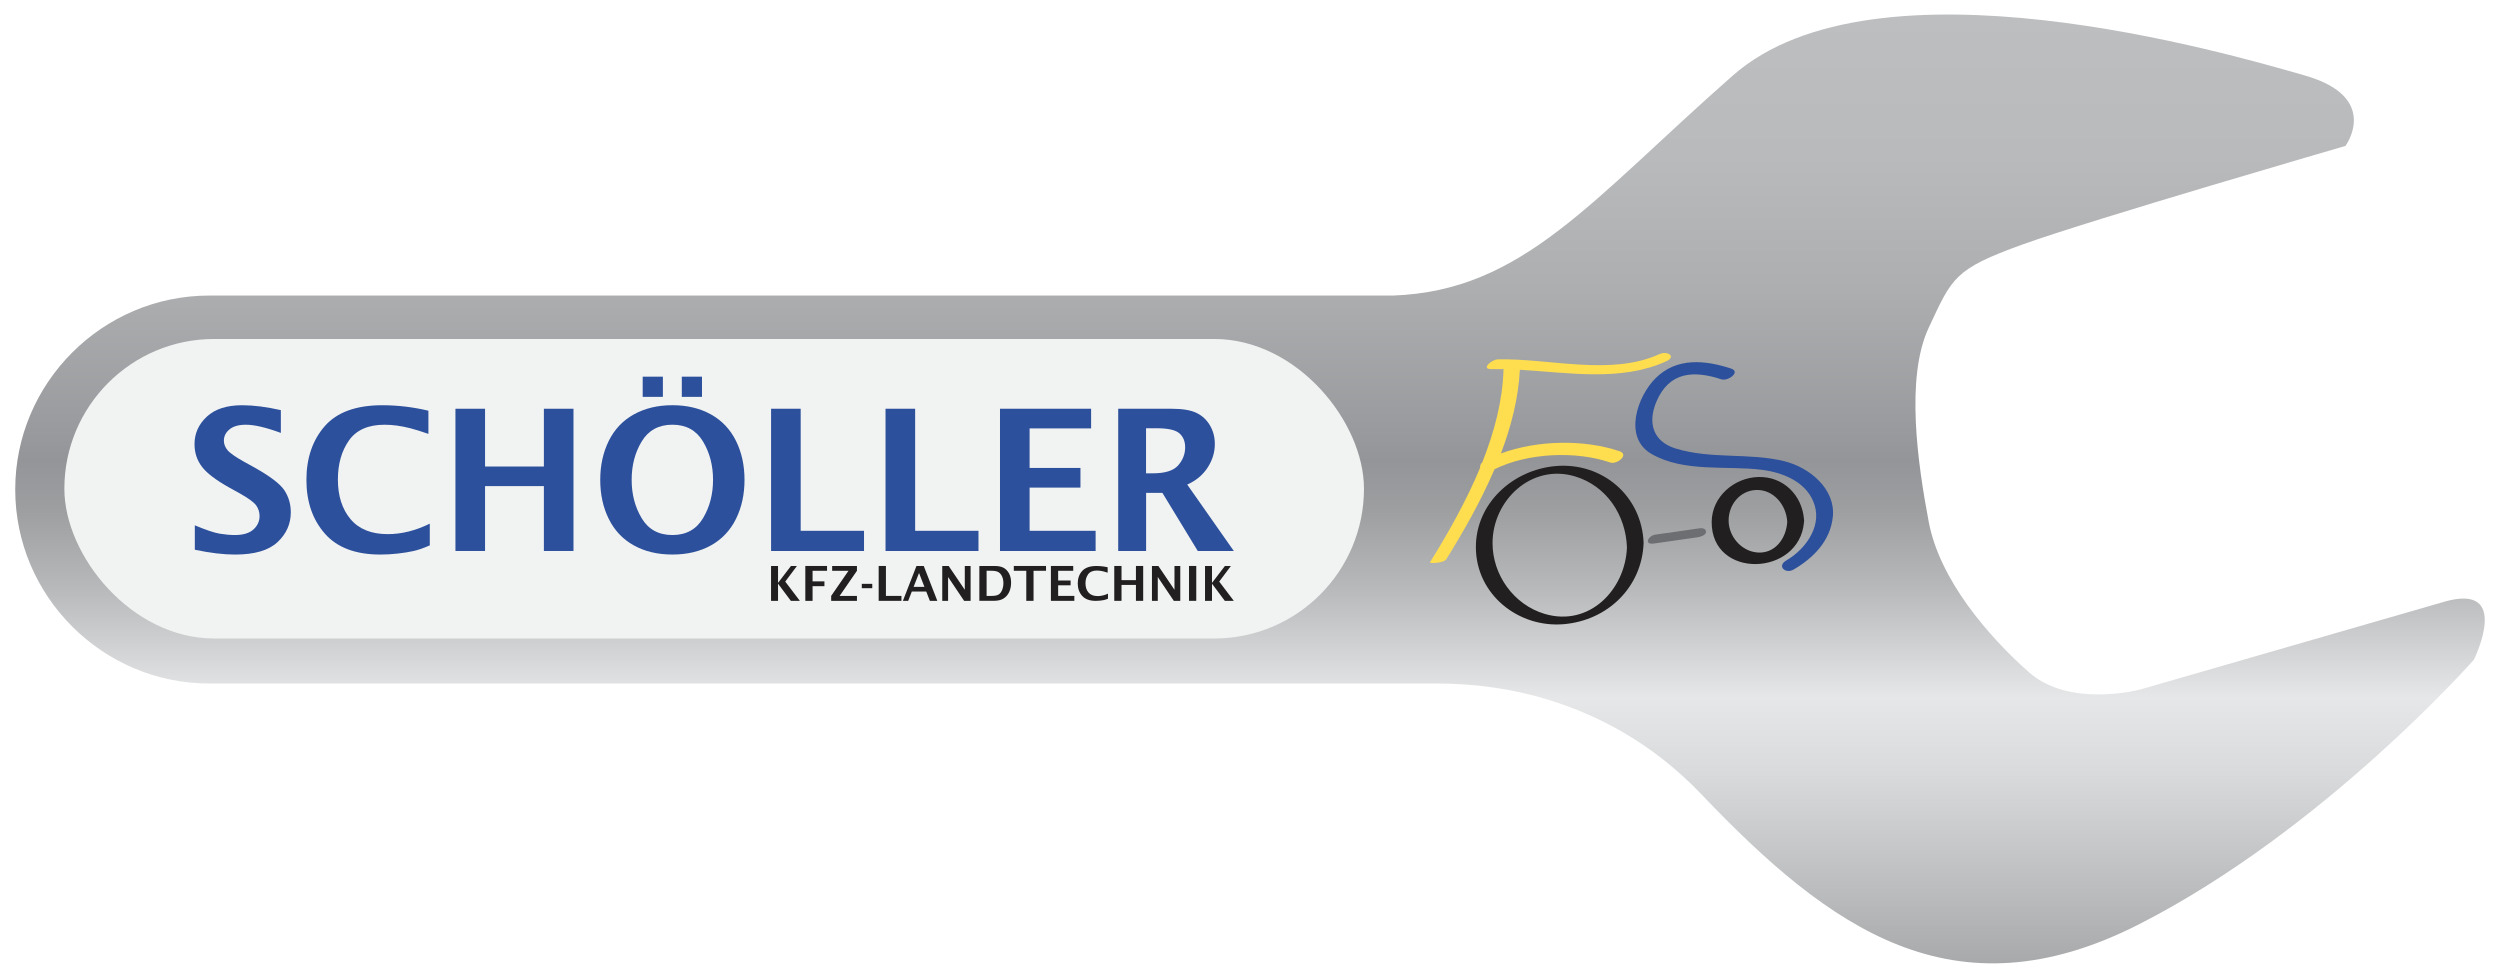 <?xml version="1.0" encoding="UTF-8"?><svg id="Ebene_1" xmlns="http://www.w3.org/2000/svg" xmlns:xlink="http://www.w3.org/1999/xlink" viewBox="0 0 830.88 325.44"><defs><style>.cls-1{fill:#f1f2f2;}.cls-2{fill:#fedd4f;}.cls-3{fill:#221f20;}.cls-4{fill:#6d6e71;}.cls-5{fill:#2c509c;}.cls-6{fill:url(#Silber);filter:url(#drop-shadow-1);}</style><linearGradient id="Silber" x1="415.16" y1="319.92" x2="415.16" y2="4.57" gradientTransform="matrix(1, 0, 0, 1, 0, 0)" gradientUnits="userSpaceOnUse"><stop offset="0" stop-color="#a7a9ab"/><stop offset=".06" stop-color="#b6b8b9"/><stop offset=".2" stop-color="#d8dadb"/><stop offset=".28" stop-color="#e6e7e8"/><stop offset=".3" stop-color="#dedfe0"/><stop offset=".4" stop-color="#b6b7b9"/><stop offset=".48" stop-color="#9d9ea0"/><stop offset=".53" stop-color="#949598"/><stop offset=".56" stop-color="#999a9d"/><stop offset=".71" stop-color="#acaeb0"/><stop offset=".85" stop-color="#b8babc"/><stop offset="1" stop-color="#bcbec0"/></linearGradient><filter id="drop-shadow-1" filterUnits="userSpaceOnUse"><feOffset dx=".27" dy=".27"/><feGaussianBlur result="blur" stdDeviation="1.6"/><feFlood flood-color="#221f20" flood-opacity=".75"/><feComposite in2="blur" operator="in"/><feComposite in="SourceGraphic"/></filter></defs><path class="cls-6" d="M812.03,199.74l-101,29.16s-23.43,6.25-36.96-5.73c-13.54-11.97-29.68-30.72-33.32-49.98-3.64-19.26-7.81-47.9,0-64.56,7.81-16.66,8.33-19.41,31.24-27.67,22.91-8.26,107.25-32.73,107.25-32.73,0,0,11.97-16.14-13.54-23.43-25.51-7.29-142.65-41.65-190.03,0-47.38,41.65-69.76,71.59-112.97,73.16H69.26c-35.46,0-64.47,29.01-64.47,64.47h0c0,35.46,29.01,64.47,64.47,64.47H477.28c12.45,0,24.87,1.68,36.78,5.31,16.5,5.03,34.78,14.35,51.19,31.56,42.69,44.77,83.82,74.45,145.26,43.21,61.43-31.24,111.42-87.99,111.42-87.99,0,0,12.85-25.83-9.89-19.26Z"/><rect class="cls-1" x="21.39" y="112.66" width="431.93" height="99.55" rx="49.78" ry="49.78"/><g><g><path class="cls-5" d="M64.75,182.71v-8.12c3.69,1.55,6.45,2.48,8.27,2.78,1.82,.3,3.5,.45,5.03,.45,2.76,0,4.82-.62,6.18-1.85,1.36-1.24,2.04-2.72,2.04-4.44,0-1.32-.38-2.51-1.14-3.58-.76-1.04-2.63-2.4-5.59-4.06l-3.19-1.76c-4.56-2.54-7.64-4.88-9.25-7.03-1.63-2.15-2.45-4.64-2.45-7.48,0-3.56,1.36-6.6,4.08-9.14,2.72-2.53,6.63-3.8,11.73-3.8,3.81,0,8.1,.54,12.88,1.63v7.57c-4.89-1.81-8.77-2.72-11.64-2.72-2.38,0-4.19,.52-5.43,1.55s-1.86,2.27-1.86,3.72c0,1.11,.38,2.14,1.14,3.1,.74,.96,2.59,2.27,5.56,3.93l3.42,1.89c5.22,2.92,8.55,5.45,9.99,7.6,1.42,2.17,2.13,4.61,2.13,7.31,0,3.87-1.48,7.18-4.43,9.93-2.95,2.75-7.65,4.12-14.1,4.12-3.82,0-8.27-.53-13.34-1.6Z"/><path class="cls-5" d="M142.81,181.27c-2.06,.91-3.86,1.53-5.4,1.87-1.53,.34-3.27,.62-5.22,.84-1.95,.22-3.87,.33-5.76,.33-8.26,0-14.43-2.33-18.49-6.99-4.07-4.66-6.1-10.6-6.1-17.82s2.03-13.21,6.09-17.86c4.06-4.64,10.43-6.96,19.12-6.96,5.13,0,10.24,.61,15.33,1.82v7.7c-2.45-.85-4.45-1.47-6-1.87-1.56-.39-3.03-.69-4.42-.88-1.4-.19-2.79-.29-4.17-.29-5.43,0-9.37,1.75-11.82,5.24-2.45,3.49-3.67,7.82-3.67,12.97,0,5.41,1.39,9.79,4.17,13.13,2.78,3.34,6.91,5.02,12.41,5.02,4.58,0,9.23-1.16,13.96-3.48v7.25Z"/><path class="cls-5" d="M151.37,183.12v-47.27h9.84v19.2h19.55v-19.2h9.84v47.27h-9.84v-21.56h-19.55v21.56h-9.84Z"/><path class="cls-5" d="M223.47,184.3c-4.92,0-9.2-1.02-12.84-3.05-3.64-2.03-6.41-4.96-8.3-8.78-1.9-3.82-2.84-8.15-2.84-12.98s.95-9.13,2.84-12.97c1.9-3.83,4.67-6.77,8.34-8.8,3.66-2.03,7.93-3.05,12.81-3.05s9.11,1.02,12.78,3.05c3.66,2.03,6.44,4.97,8.34,8.8,1.9,3.83,2.84,8.16,2.84,12.97s-.95,9.16-2.84,12.98c-1.9,3.82-4.66,6.75-8.29,8.78-3.63,2.03-7.91,3.05-12.83,3.05Zm0-6.48c4.56,0,7.95-1.86,10.17-5.58,2.23-3.72,3.34-7.98,3.34-12.77s-1.12-9.07-3.35-12.77c-2.24-3.7-5.62-5.55-10.16-5.55s-7.95,1.85-10.19,5.55c-2.24,3.7-3.35,7.95-3.35,12.77s1.11,9.05,3.34,12.77c2.22,3.72,5.63,5.58,10.2,5.58Zm-9.87-45.93v-6.71h6.71v6.71h-6.71Zm13,0v-6.71h6.71v6.71h-6.71Z"/><path class="cls-5" d="M256.27,183.12v-47.27h9.84v40.57h21.05v6.71h-30.89Z"/><path class="cls-5" d="M294.31,183.12v-47.27h9.84v40.57h21.05v6.71h-30.89Z"/><path class="cls-5" d="M332.35,183.12v-47.27h30.28v6.52h-20.44v13.16h16.9v6.52h-16.9v14.37h21.94v6.71h-31.78Z"/><path class="cls-5" d="M371.64,183.12v-47.27h17.7c3.62,0,6.38,.45,8.27,1.36,1.9,.9,3.39,2.28,4.49,4.12,1.1,1.84,1.65,3.93,1.65,6.24,0,2.77-.8,5.38-2.4,7.84-1.6,2.46-3.86,4.34-6.77,5.64l15.48,22.07h-11.98l-11.76-19.32h-5.41v19.32h-9.26Zm9.26-25.81h2.26c4.06,0,6.86-.88,8.41-2.65,1.55-1.77,2.32-3.77,2.32-6.01,0-1.94-.63-3.48-1.89-4.61-1.26-1.14-3.82-1.71-7.68-1.71h-3.43v14.98Z"/></g><g><path class="cls-3" d="M256.26,199.69v-11.59h2.32v5.62l4.3-5.62h1.98l-3.88,5.19,4.85,6.4h-2.99l-4.26-5.7v5.7h-2.32Z"/><path class="cls-3" d="M267.65,199.69v-11.59h7.22v1.6h-4.81v3.52h3.94v1.6h-3.94v4.88h-2.41Z"/><path class="cls-3" d="M276.24,199.69v-1.64l5.76-8.35h-5.43v-1.6h8.24v1.6l-5.76,8.35h5.76v1.64h-8.57Z"/><path class="cls-3" d="M286.42,195.49v-1.45h3.48v1.45h-3.48Z"/><path class="cls-3" d="M292.03,199.69v-11.59h2.41v9.95h5.16v1.64h-7.57Z"/><path class="cls-3" d="M300.08,199.69l4.51-11.59h2.42l4.51,11.59h-2.48l-1.2-3.09h-4.8l-1.2,3.09h-1.76Zm3.56-4.64h3.6l-1.8-4.62-1.8,4.62Z"/><path class="cls-3" d="M313.16,199.69v-11.59h2.13l5.36,7.92v-7.92h1.93v11.59h-2.16l-5.32-7.92v7.92h-1.93Z"/><path class="cls-3" d="M325.49,199.69v-11.59h4.99c1.34,0,2.38,.21,3.12,.64,.74,.43,1.34,1.06,1.78,1.89,.44,.83,.66,1.84,.66,3.02s-.21,2.18-.63,3.09c-.42,.91-1.03,1.63-1.84,2.15-.8,.53-1.91,.79-3.3,.79h-4.78Zm2.41-1.64h1.8c.94,0,1.66-.15,2.16-.44s.89-.79,1.18-1.48c.29-.7,.44-1.47,.44-2.33s-.14-1.55-.42-2.18c-.28-.63-.67-1.11-1.17-1.44-.5-.33-1.34-.49-2.53-.49h-1.46v8.36Z"/><path class="cls-3" d="M341.09,199.69v-9.99h-4.15v-1.6h10.71v1.6h-4.15v9.99h-2.41Z"/><path class="cls-3" d="M349.27,199.69v-11.59h7.42v1.6h-5.01v3.23h4.14v1.6h-4.14v3.52h5.38v1.64h-7.79Z"/><path class="cls-3" d="M368.23,198.99c-.51,.21-.95,.36-1.32,.44s-.8,.14-1.28,.19c-.48,.05-.95,.08-1.41,.08-2.03,0-3.54-.54-4.53-1.63-1-1.09-1.5-2.48-1.5-4.16s.5-3.09,1.49-4.17c1-1.08,2.56-1.63,4.69-1.63,1.26,0,2.51,.14,3.76,.42v1.8c-.6-.2-1.09-.34-1.47-.44-.38-.09-.74-.16-1.08-.2s-.68-.07-1.02-.07c-1.33,0-2.3,.41-2.9,1.22-.6,.82-.9,1.83-.9,3.03,0,1.26,.34,2.29,1.02,3.07,.68,.78,1.69,1.17,3.04,1.17,1.12,0,2.26-.27,3.42-.81v1.69Z"/><path class="cls-3" d="M370.33,199.69v-11.59h2.41v4.71h4.79v-4.71h2.41v11.59h-2.41v-5.29h-4.79v5.29h-2.41Z"/><path class="cls-3" d="M382.85,199.69v-11.59h2.13l5.36,7.92v-7.92h1.93v11.59h-2.16l-5.32-7.92v7.92h-1.93Z"/><path class="cls-3" d="M395.17,199.69v-11.59h2.41v11.59h-2.41Z"/><path class="cls-3" d="M400.49,199.69v-11.59h2.32v5.62l4.3-5.62h1.98l-3.88,5.19,4.85,6.4h-2.99l-4.26-5.7v5.7h-2.32Z"/></g></g><g><path class="cls-2" d="M535.07,153.7c2.37,.81,6.5-2.6,3.2-3.73-11.63-3.96-27.17-3.78-39.44,.74,3.47-9.12,5.83-18.5,6.3-27.81,16.32,.94,33.7,4.01,48.66-2.83,3.49-1.59,.31-3.56-2.22-2.4-16.13,7.37-36.63,1.39-53.73,1.76-2.14,.05-5.84,3.33-2.12,3.25,1.32-.03,2.66-.02,4.01,0-.02,.06-.04,.11-.04,.17-.28,10.28-3.04,20.7-7.04,30.78-.57,.54-.81,1.23-.74,1.84-4.63,11.17-10.73,21.88-16.67,31.44-.27,.43,4.61,.3,5.44-1.04,5.69-9.14,11.48-19.3,16.02-29.91,11.13-5.51,27.03-6.13,38.38-2.27Z"/><path class="cls-5" d="M593.11,153.3c-11.94-2.92-24.28-.59-36.22-4.24-7.4-2.27-9.4-8.41-6.39-15.54,4.31-10.2,12.66-10.39,21.61-7.45,2.23,.73,6.51-2.49,3.24-3.57-8.68-2.85-18.12-3.78-25.13,3.21-6.09,6.07-10.79,19.73-1.35,25.15,10.89,6.26,24.95,3.78,36.8,5.3,7.19,.92,15.3,4.25,17.5,12,2.1,7.37-3.49,14.62-9.48,18.1-3.25,1.89-.28,4.59,2.39,3.04,6.58-3.83,12.26-9.51,13.07-17.58,.93-9.29-7.86-16.41-16.05-18.41Z"/><path class="cls-4" d="M564.83,175.57c-4.86,.73-9.72,1.43-14.59,2.09-2.48,.34-4.01,3.46-.61,2.99,4.87-.67,9.73-1.36,14.59-2.09,.86-.13,2.73-.64,2.78-1.77,.05-1.12-1.31-1.35-2.18-1.22Z"/><path class="cls-3" d="M516.97,154.9c-14.11,1.26-26.5,12.29-26.46,27.01,.05,15.68,14.16,26.86,29.29,25.53,14.54-1.28,25.92-12.28,26.46-27.01-.57-15.63-13.77-26.91-29.29-25.53Zm-3.59,49.13c-10.27-3.05-17.37-12.96-17.33-23.6,.05-14.18,12.91-26.4,27.34-22.12,10.58,3.14,16.94,12.9,17.33,23.6-.52,14.09-12.51,26.52-27.34,22.12Z"/><path class="cls-3" d="M599.56,173.53c.04-.16,.06-.33,.05-.5,.01-.21-.01-.4-.06-.58-.7-7.92-6.82-14.09-15.09-13.92-8.09,.17-15.49,6.51-15.58,14.86-.2,19.2,29.15,18.3,30.68,.14Zm-15.74,10.06c-5.22-.54-9.28-5.38-9.31-10.56-.03-5.27,3.76-9.99,9.16-10.18,5.85-.21,10.03,5.09,10.32,10.55-.29,5.47-4.04,10.83-10.17,10.2Z"/></g></svg>